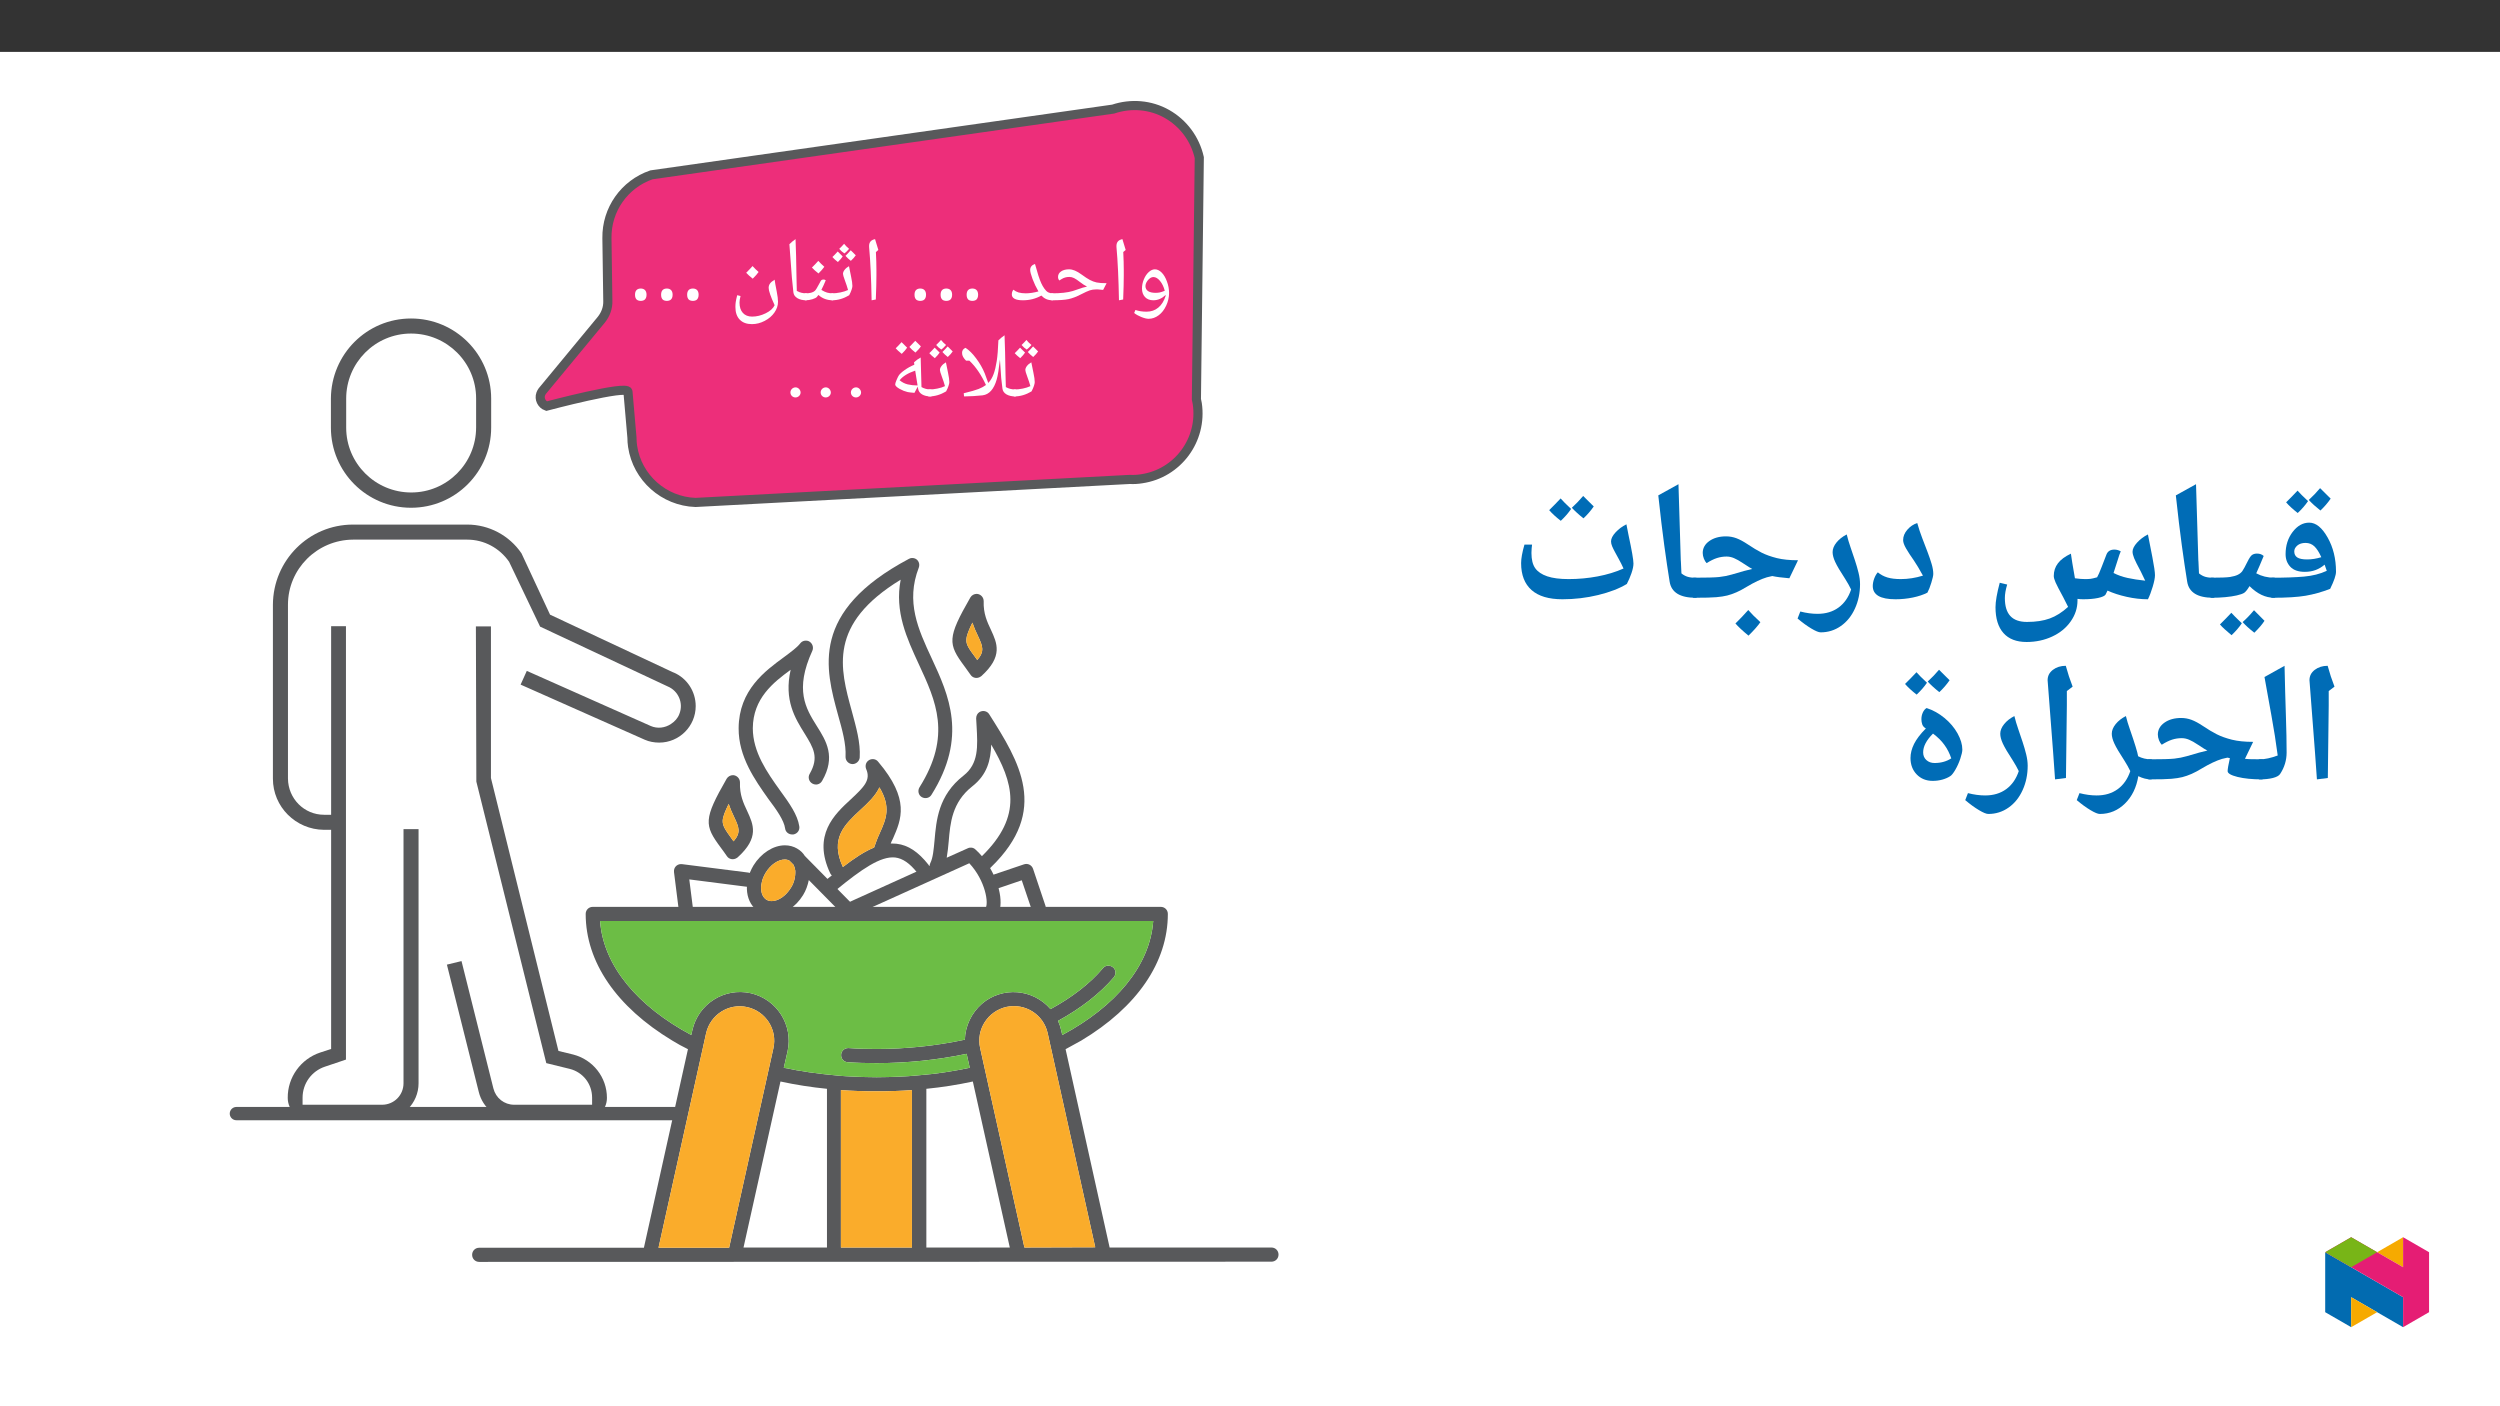 ﻿<?xml version="1.0" encoding="utf-8"?>
<svg xmlns="http://www.w3.org/2000/svg" xmlns:xlink="http://www.w3.org/1999/xlink" viewBox="0 0 960 540" version="1.1">
  <rect x="0" y="0" width="960" height="540" fill="#333333" stroke="none"/>
  <defs>
    <g>
      <symbol overflow="visible" id="glyph0-0">
        <path style="stroke:none;" d="M 1.75 0 L 1.75 -24.984 L 15.75 -24.984 L 15.75 0 Z M 3.438 -1.672 L 14.062 -1.672 L 14.062 -23.312 L 3.438 -23.312 Z M 3.438 -1.672 " />
      </symbol>
      <symbol overflow="visible" id="glyph0-1">
        <path style="stroke:none;" d="M 6.75 7.109 C 6 7.109 5.039 6.867 3.875 6.391 C 2.719 5.922 1.828 5.414 1.203 4.875 L 1.688 3.719 C 2.945 4.156 4.367 4.375 5.953 4.375 C 7.703 4.375 9.203 3.859 10.453 2.828 C 11.711 1.797 12.66 0.285 13.297 -1.703 L 13.266 -2 L 13.188 -1.953 C 12.562 -1.348 11.848 -0.867 11.047 -0.516 C 10.242 -0.172 9.414 0 8.562 0 C 7.219 0 6.156 -0.41 5.375 -1.234 C 4.594 -2.066 4.203 -3.16 4.203 -4.516 C 4.203 -5.703 4.441 -6.875 4.922 -8.031 C 5.398 -9.195 6.023 -10.129 6.797 -10.828 C 7.578 -11.535 8.359 -11.891 9.141 -11.891 C 10.047 -11.891 10.91 -11.484 11.734 -10.672 C 12.555 -9.867 13.238 -8.723 13.781 -7.234 C 14.332 -5.742 14.609 -4.27 14.609 -2.812 C 14.609 -1.164 14.238 0.453 13.5 2.047 C 12.758 3.641 11.789 4.879 10.594 5.766 C 9.395 6.66 8.113 7.109 6.75 7.109 Z M 8.594 -8.922 C 8.113 -8.922 7.633 -8.738 7.156 -8.375 C 6.688 -8.02 6.297 -7.566 5.984 -7.016 C 5.68 -6.461 5.531 -5.953 5.531 -5.484 C 5.531 -4.641 5.863 -3.988 6.531 -3.531 C 7.207 -3.082 8.164 -2.859 9.406 -2.859 C 9.977 -2.859 10.504 -2.906 10.984 -3 C 11.473 -3.094 12.129 -3.312 12.953 -3.656 C 12.555 -5.188 11.945 -6.445 11.125 -7.438 C 10.301 -8.426 9.457 -8.922 8.594 -8.922 Z M 8.969 -13.609 Z M 6.766 8.812 Z M 8.781 -20.062 Z M 8.781 -20.062 " />
      </symbol>
      <symbol overflow="visible" id="glyph0-2">
        <path style="stroke:none;" d="M 5.5 -11.656 L 5.5 -9.469 C 5.5 -7.207 5.422 -4.148 5.266 -0.297 L 3.656 0 C 3.508 -8.176 3.191 -14.969 2.703 -20.375 L 2.688 -20.812 C 2.688 -21.551 2.867 -22.141 3.234 -22.578 C 3.609 -23.023 4.191 -23.328 4.984 -23.484 C 5.023 -23.336 5.062 -23.203 5.094 -23.078 C 5.125 -22.953 5.504 -21.703 6.234 -19.328 L 5.297 -18.531 L 5.312 -18.359 C 5.438 -15.848 5.5 -13.613 5.5 -11.656 Z M 4.266 -25.188 Z M 4.594 1.812 Z M 4.594 1.812 " />
      </symbol>
      <symbol overflow="visible" id="glyph0-3">
        <path style="stroke:none;" d="M 0 0 C -0.195 0 -0.297 -0.098 -0.297 -0.297 L -0.297 -2.375 C -0.297 -2.57 -0.195 -2.672 0 -2.672 C 3.426 -2.672 6.117 -2.969 8.078 -3.562 L 10.031 -4.219 C 11.352 -4.719 12.523 -5.062 13.547 -5.25 C 12.641 -5.707 11.742 -6.285 10.859 -6.984 C 9.91 -7.723 9.141 -8.238 8.547 -8.531 C 7.961 -8.82 7.363 -8.969 6.75 -8.969 C 5.633 -8.969 4.633 -8.688 3.75 -8.125 L 2.922 -7.609 C 2.578 -7.953 2.406 -8.406 2.406 -8.969 C 2.406 -9.844 2.789 -10.547 3.562 -11.078 C 4.344 -11.617 5.363 -11.891 6.625 -11.891 C 7.363 -11.891 8.113 -11.727 8.875 -11.406 C 9.633 -11.094 10.516 -10.57 11.516 -9.844 C 12.734 -8.945 13.77 -8.27 14.625 -7.812 C 15.477 -7.363 16.344 -7.039 17.219 -6.844 C 18.102 -6.656 19.383 -6.562 21.062 -6.562 L 19.719 -3.984 C 18.988 -4.078 18.332 -4.141 17.75 -4.172 L 17.641 -4.188 L 16.922 -4.172 C 16.109 -4.172 15.332 -4.051 14.594 -3.812 C 13.863 -3.57 12.723 -3.051 11.172 -2.25 C 9.43 -1.352 7.859 -0.754 6.453 -0.453 C 5.047 -0.148 2.895 0 0 0 Z M 11.281 -13.609 Z M 11.172 1.031 Z M 11.172 1.812 Z M 11.172 1.812 " />
      </symbol>
      <symbol overflow="visible" id="glyph0-4">
        <path style="stroke:none;" d="M 16.875 0 C 15.926 0 15.098 -0.156 14.391 -0.469 C 13.691 -0.789 13.078 -1.238 12.547 -1.812 C 10.391 -0.602 8.031 0 5.469 0 C 4.039 0 2.973 -0.191 2.266 -0.578 C 1.555 -0.961 1.203 -1.508 1.203 -2.219 C 1.203 -2.969 1.406 -3.582 1.812 -4.062 C 2.395 -3.582 3.055 -3.227 3.797 -3 C 4.547 -2.781 5.473 -2.672 6.578 -2.672 C 8.035 -2.672 9.648 -2.914 11.422 -3.406 C 10.523 -4.945 9.77 -6.535 9.156 -8.172 C 8.551 -9.816 8.25 -10.969 8.25 -11.625 C 8.25 -12.758 8.863 -13.535 10.094 -13.953 C 10.57 -12.191 11.004 -10.711 11.391 -9.516 C 11.785 -8.316 12.148 -7.344 12.484 -6.594 C 12.816 -5.852 13.223 -5.145 13.703 -4.469 C 14.18 -3.789 14.664 -3.32 15.156 -3.062 C 15.645 -2.801 16.219 -2.672 16.875 -2.672 C 17.07 -2.672 17.172 -2.57 17.172 -2.375 L 17.172 -0.297 C 17.172 -0.098 17.07 0 16.875 0 Z M 7.891 -15.656 Z M 8.359 1.031 Z M 8.359 1.812 Z M 8.359 1.812 " />
      </symbol>
      <symbol overflow="visible" id="glyph0-5">
        <path style="stroke:none;" d="M 2.797 -2.141 C 2.797 -2.586 2.852 -2.961 2.969 -3.266 C 3.082 -3.566 3.238 -3.805 3.438 -3.984 C 3.645 -4.172 3.879 -4.305 4.141 -4.391 C 4.41 -4.473 4.695 -4.516 5 -4.516 C 5.301 -4.516 5.582 -4.473 5.844 -4.391 C 6.113 -4.305 6.348 -4.172 6.547 -3.984 C 6.754 -3.805 6.914 -3.566 7.031 -3.266 C 7.156 -2.961 7.219 -2.586 7.219 -2.141 C 7.219 -1.691 7.156 -1.312 7.031 -1 C 6.914 -0.695 6.754 -0.453 6.547 -0.266 C 6.348 -0.086 6.113 0.035 5.844 0.109 C 5.582 0.191 5.301 0.234 5 0.234 C 4.695 0.234 4.41 0.191 4.141 0.109 C 3.879 0.035 3.645 -0.086 3.438 -0.266 C 3.238 -0.453 3.082 -0.695 2.969 -1 C 2.852 -1.312 2.797 -1.691 2.797 -2.141 Z M 12.812 -2.141 C 12.812 -2.586 12.867 -2.961 12.984 -3.266 C 13.098 -3.566 13.254 -3.805 13.453 -3.984 C 13.648 -4.172 13.883 -4.305 14.156 -4.391 C 14.426 -4.473 14.711 -4.516 15.016 -4.516 C 15.316 -4.516 15.598 -4.473 15.859 -4.391 C 16.129 -4.305 16.363 -4.172 16.562 -3.984 C 16.77 -3.805 16.93 -3.566 17.047 -3.266 C 17.172 -2.961 17.234 -2.586 17.234 -2.141 C 17.234 -1.691 17.172 -1.312 17.047 -1 C 16.93 -0.695 16.77 -0.453 16.562 -0.266 C 16.363 -0.086 16.129 0.035 15.859 0.109 C 15.598 0.191 15.316 0.234 15.016 0.234 C 14.711 0.234 14.426 0.191 14.156 0.109 C 13.883 0.035 13.648 -0.086 13.453 -0.266 C 13.254 -0.453 13.098 -0.695 12.984 -1 C 12.867 -1.312 12.812 -1.691 12.812 -2.141 Z M 22.812 -2.141 C 22.812 -2.586 22.867 -2.961 22.984 -3.266 C 23.098 -3.566 23.254 -3.805 23.453 -3.984 C 23.648 -4.172 23.883 -4.305 24.156 -4.391 C 24.426 -4.473 24.711 -4.516 25.016 -4.516 C 25.316 -4.516 25.598 -4.473 25.859 -4.391 C 26.129 -4.305 26.363 -4.172 26.562 -3.984 C 26.758 -3.805 26.914 -3.566 27.031 -3.266 C 27.156 -2.961 27.219 -2.586 27.219 -2.141 C 27.219 -1.691 27.156 -1.312 27.031 -1 C 26.914 -0.695 26.758 -0.453 26.562 -0.266 C 26.363 -0.086 26.129 0.035 25.859 0.109 C 25.598 0.191 25.316 0.234 25.016 0.234 C 24.711 0.234 24.426 0.191 24.156 0.109 C 23.883 0.035 23.648 -0.086 23.453 -0.266 C 23.254 -0.453 23.098 -0.695 22.984 -1 C 22.867 -1.312 22.812 -1.691 22.812 -2.141 Z M 22.812 -2.141 " />
      </symbol>
      <symbol overflow="visible" id="glyph0-6">
        <path style="stroke:none;" d="M 0 0 C -0.195 0 -0.297 -0.098 -0.297 -0.297 L -0.297 -2.375 C -0.297 -2.57 -0.195 -2.672 0 -2.672 C 1.062 -2.672 2.148 -2.785 3.266 -3.016 C 4.379 -3.242 5.352 -3.555 6.188 -3.953 C 5.895 -5.035 5.473 -6.316 4.922 -7.797 C 4.473 -9.004 4.25 -9.785 4.25 -10.141 C 4.25 -10.648 4.457 -11.172 4.875 -11.703 C 5.289 -12.242 5.848 -12.707 6.547 -13.094 C 6.648 -12.426 6.922 -11.086 7.359 -9.078 C 7.691 -7.535 7.859 -6.336 7.859 -5.484 C 7.859 -5.141 7.75 -4.645 7.531 -4 C 7.32 -3.363 7.02 -2.676 6.625 -1.938 C 4.477 -0.645 2.27 0 0 0 Z M 4.859 -14.797 Z M 4.438 1.031 Z M 4.438 1.812 Z M 6.594 -19.75 C 5.914 -18.957 5.312 -18.375 4.781 -18 C 4.125 -18.406 3.461 -18.988 2.797 -19.75 C 3.504 -20.414 4.129 -21.062 4.672 -21.688 C 5.109 -21.102 5.75 -20.457 6.594 -19.75 Z M 4.141 -16.844 C 3.734 -16.207 3.113 -15.488 2.281 -14.688 C 1.363 -15.406 0.66 -16.047 0.172 -16.609 C 0.734 -17.129 1.414 -17.836 2.219 -18.734 C 2.469 -18.473 3.109 -17.844 4.141 -16.844 Z M 9.156 -17.281 C 8.707 -16.602 8.078 -15.891 7.266 -15.141 C 6.461 -15.773 5.773 -16.414 5.203 -17.062 C 5.617 -17.445 6.289 -18.16 7.219 -19.203 Z M 4.688 -15.141 Z M 4.672 -22.531 Z M 4.672 -22.531 " />
      </symbol>
      <symbol overflow="visible" id="glyph0-7">
        <path style="stroke:none;" d="M 0 0 C -0.195 0 -0.297 -0.098 -0.297 -0.297 L -0.297 -2.375 C -0.297 -2.57 -0.195 -2.672 0 -2.672 C 0.852 -2.672 1.586 -2.75 2.203 -2.906 C 2.816 -3.07 3.297 -3.312 3.641 -3.625 C 3.984 -3.945 4.531 -4.828 5.281 -6.266 L 5.891 -7.406 C 6.098 -7.781 6.457 -7.969 6.969 -7.969 C 7.289 -7.969 7.578 -7.875 7.828 -7.688 C 7.328 -6.457 6.766 -5.223 6.141 -3.984 C 6.941 -3.492 7.672 -3.148 8.328 -2.953 C 8.984 -2.766 9.719 -2.672 10.531 -2.672 C 10.719 -2.672 10.812 -2.57 10.812 -2.375 L 10.812 -0.297 C 10.812 -0.098 10.719 0 10.531 0 C 8.363 0 6.52 -0.68 5 -2.047 L 4.422 -1.281 C 4.18 -0.988 3.625 -0.703 2.75 -0.422 C 1.875 -0.141 0.957 0 0 0 Z M 5.172 -9.672 Z M 5.938 1.031 Z M 5.938 1.812 Z M 7.281 -12.859 C 6.727 -12.078 5.977 -11.223 5.031 -10.297 C 3.988 -11.117 3.148 -11.875 2.516 -12.562 C 3.711 -13.758 4.523 -14.617 4.953 -15.141 C 5.691 -14.328 6.469 -13.566 7.281 -12.859 Z M 5.031 -9.953 Z M 4.953 -15.984 Z M 4.953 -15.984 " />
      </symbol>
      <symbol overflow="visible" id="glyph0-8">
        <path style="stroke:none;" d="M 9.453 -2.375 L 9.453 -0.297 C 9.453 -0.098 9.352 0 9.156 0 C 7.781 0 6.641 -0.27 5.734 -0.812 C 4.828 -1.352 4.316 -2.098 4.203 -3.047 C 3.828 -6.023 3.43 -10.633 3.016 -16.875 L 2.672 -21.531 C 3.316 -22.195 4.102 -22.848 5.031 -23.484 C 5.188 -19.93 5.312 -14.898 5.406 -8.391 L 5.516 -3.578 C 6.609 -2.973 7.82 -2.672 9.156 -2.672 C 9.352 -2.672 9.453 -2.57 9.453 -2.375 Z M 3.969 -25.188 Z M 6.062 1.812 Z M 6.062 1.812 " />
      </symbol>
      <symbol overflow="visible" id="glyph0-9">
        <path style="stroke:none;" d="M 8.719 9.156 C 6.719 9.156 5.16 8.582 4.047 7.438 C 2.93 6.289 2.375 4.672 2.375 2.578 C 2.375 1.91 2.414 1.273 2.5 0.672 C 2.582 0.078 2.77 -0.797 3.062 -1.953 L 4.344 -1.641 C 4.082 -0.617 3.953 0.211 3.953 0.859 C 3.953 2.566 4.379 3.895 5.234 4.844 C 6.086 5.789 7.273 6.266 8.797 6.266 C 10.535 6.266 12.266 5.844 13.984 5 C 15.703 4.164 16.852 3.129 17.438 1.891 C 15.906 -1.441 15.141 -3.664 15.141 -4.781 C 15.141 -5.383 15.312 -5.93 15.656 -6.422 C 16 -6.91 16.594 -7.406 17.438 -7.906 C 17.531 -7.094 17.797 -5.586 18.234 -3.391 C 18.566 -1.711 18.734 -0.391 18.734 0.578 C 18.734 2.016 18.273 3.391 17.359 4.703 C 16.453 6.016 15.207 7.082 13.625 7.906 C 12.039 8.738 10.406 9.156 8.719 9.156 Z M 9.188 -7.906 Z M 1.156 9.172 Z M 9.234 10.875 Z M 11.281 -10.859 C 10.727 -10.078 9.977 -9.223 9.031 -8.297 C 7.988 -9.117 7.148 -9.875 6.516 -10.562 C 7.711 -11.758 8.523 -12.617 8.953 -13.141 C 9.691 -12.328 10.469 -11.566 11.281 -10.859 Z M 9.031 -7.953 Z M 8.953 -13.984 Z M 8.953 -13.984 " />
      </symbol>
      <symbol overflow="visible" id="glyph0-10">
        <path style="stroke:none;" d="M 1.969 0 L 1.844 -1.219 C 4.551 -1.883 6.453 -2.43 7.547 -2.859 C 8.641 -3.297 9.578 -3.801 10.359 -4.375 L 10.375 -4.391 C 8.602 -8.266 6.484 -11.379 4.016 -13.734 L 2.734 -13.734 C 2.254 -14.223 1.879 -14.703 1.609 -15.172 C 1.336 -15.641 1.203 -16.164 1.203 -16.75 C 1.203 -17.633 1.645 -18.273 2.531 -18.672 C 3.906 -17.785 5.285 -16.406 6.672 -14.531 C 8.055 -12.664 9.141 -10.766 9.922 -8.828 C 10.223 -8.086 10.672 -6.867 11.266 -5.172 C 12.141 -6.086 12.828 -7.234 13.328 -8.609 C 13.828 -9.984 14.223 -11.641 14.516 -13.578 C 14.816 -15.516 15.031 -18.164 15.156 -21.531 C 15.812 -22.195 16.598 -22.848 17.516 -23.484 C 17.672 -19.93 17.797 -14.898 17.891 -8.391 L 18.016 -3.594 C 19.078 -2.977 20.289 -2.672 21.656 -2.672 C 21.844 -2.672 21.938 -2.57 21.938 -2.375 L 21.938 -0.297 C 21.938 -0.098 21.844 0 21.656 0 C 20.27 0 19.125 -0.27 18.219 -0.812 C 17.32 -1.352 16.816 -2.098 16.703 -3.047 C 16.516 -4.398 16.359 -5.75 16.234 -7.094 C 16.117 -8.445 15.957 -10.805 15.75 -14.172 C 15.352 -10.566 14.941 -8.02 14.516 -6.531 C 13.441 -2.781 11.629 -0.742 9.078 -0.422 C 6.91 -0.18 4.539 -0.039 1.969 0 Z M 15.859 -25.188 Z M 3.266 -20.391 Z M 16.375 1.812 Z M 8.266 1.812 Z M 8.266 1.812 " />
      </symbol>
      <symbol overflow="visible" id="glyph0-11">
        <path style="stroke:none;" d="M 10.766 -1.375 C 9.484 -1.477 8.602 -1.582 8.125 -1.688 C 7.645 -1.801 7.145 -1.957 6.625 -2.156 C 6.113 -2.363 5.582 -2.617 5.031 -2.922 C 4.488 -3.234 4.078 -3.531 3.797 -3.812 C 3.516 -4.094 3.375 -4.352 3.375 -4.594 C 3.375 -4.906 3.531 -5.438 3.844 -6.188 C 4.156 -6.938 4.414 -7.488 4.625 -7.844 C 4.977 -8.488 5.75 -9.234 6.938 -10.078 C 8.125 -10.93 9.383 -11.629 10.719 -12.172 L 10.609 -13.125 C 11.41 -13.852 12.258 -14.461 13.156 -14.953 L 13.469 -3.594 C 14.531 -2.977 15.742 -2.672 17.109 -2.672 C 17.305 -2.672 17.406 -2.57 17.406 -2.375 L 17.406 -0.297 C 17.406 -0.098 17.305 0 17.109 0 C 15.703 0 14.555 -0.266 13.672 -0.797 C 12.797 -1.328 12.289 -2.078 12.156 -3.047 L 12.047 -3.781 Z M 5.078 -6.219 C 6.016 -5.426 7.051 -4.895 8.188 -4.625 C 9.332 -4.363 10.594 -4.223 11.969 -4.203 L 11.062 -9.844 L 11.047 -9.906 C 8.254 -8.957 6.266 -7.727 5.078 -6.219 Z M 9.094 -16.656 Z M 11.688 1.031 Z M 11 2.156 Z M 7.953 -18.734 C 7.535 -18.066 6.848 -17.27 5.891 -16.344 C 4.836 -17.188 4.062 -17.898 3.562 -18.484 C 4.176 -19.055 4.926 -19.844 5.812 -20.844 C 6.094 -20.562 6.805 -19.859 7.953 -18.734 Z M 13.234 -19.234 C 12.805 -18.535 12.109 -17.738 11.141 -16.844 C 10.141 -17.625 9.367 -18.344 8.828 -19 C 9.078 -19.227 9.828 -20.016 11.078 -21.359 C 11.359 -21.055 12.078 -20.348 13.234 -19.234 Z M 8.516 -16 Z M 8.344 -22.203 Z M 8.516 -16.344 Z M 8.516 -16.344 " />
      </symbol>
      <symbol overflow="visible" id="glyph1-0">
        <path style="stroke:none;" d="M 8.719 0 L 8.719 -23.859 L -0.031 -23.859 L -0.031 0 Z M 6.422 -2.344 L 2.297 -2.344 L 2.297 -21.547 L 6.375 -21.547 L 6.375 -2.344 Z M 6.422 -2.344 " />
      </symbol>
      <symbol overflow="visible" id="glyph1-1">
        <path style="stroke:none;" d="M 30.969 -1.5 C 30.969 -2.547 30.062 -3.484 29.047 -3.484 C 27.969 -3.484 27.062 -2.609 27.062 -1.531 C 27.062 -0.453 27.938 0.391 29.016 0.391 C 30.062 0.391 30.969 -0.484 30.969 -1.5 Z M 19.359 -1.5 C 19.359 -2.547 18.453 -3.484 17.438 -3.484 C 16.359 -3.484 15.453 -2.609 15.453 -1.531 C 15.453 -0.453 16.328 0.391 17.406 0.391 C 18.453 0.391 19.359 -0.484 19.359 -1.5 Z M 7.75 -1.5 C 7.75 -2.547 6.828 -3.484 5.828 -3.484 C 4.75 -3.484 3.844 -2.609 3.844 -1.531 C 3.844 -0.453 4.703 0.391 5.797 0.391 C 6.828 0.391 7.75 -0.484 7.75 -1.5 Z M 7.75 -1.5 " />
      </symbol>
      <symbol overflow="visible" id="glyph2-0">
        <path style="stroke:none;" d="M 6.125 -46.406 L 32.812 -46.406 L 32.812 0 L 6.125 0 Z M 9.422 -3.297 L 29.516 -3.297 L 29.516 -43.094 L 9.422 -43.094 Z M 9.422 -3.297 " />
      </symbol>
      <symbol overflow="visible" id="glyph2-1">
        <path style="stroke:none;" d="M 15.938 3.75 Z M 13.547 -33.234 Z M 20.922 -10.922 C 20.723 -11.492 20.445 -12.285 20.094 -13.297 C 19.051 -12.391 17.898 -11.703 16.641 -11.234 C 15.391 -10.766 14.008 -10.531 12.5 -10.531 C 10.008 -10.531 8.156 -11.176 6.938 -12.469 C 5.719 -13.758 5.109 -15.379 5.109 -17.328 C 5.109 -20.629 6.008 -23.469 7.812 -25.844 C 9.625 -28.227 11.75 -29.422 14.188 -29.422 C 16.75 -29.422 19.102 -27.52 21.25 -23.719 C 23.395 -19.926 24.469 -15.551 24.469 -10.594 C 24.469 -9.238 23.719 -7.039 22.219 -4 C 19.039 -2.77 15.906 -1.891 12.812 -1.359 C 9.727 -0.836 5.477 -0.578 0.062 -0.578 C -0.344 -0.578 -0.547 -0.773 -0.547 -1.172 L -0.547 -7.75 C -0.547 -8.102 -0.344 -8.281 0.062 -8.281 C 4.82 -8.281 8.848 -8.422 12.141 -8.703 C 15.43 -8.992 18.359 -9.734 20.922 -10.922 Z M 8.438 -18.375 C 8.438 -17.344 8.82 -16.57 9.594 -16.062 C 10.375 -15.551 11.629 -15.297 13.359 -15.297 C 15.141 -15.297 16.961 -15.582 18.828 -16.156 C 17.973 -18.062 17.082 -19.453 16.156 -20.328 C 15.227 -21.203 14.098 -21.641 12.766 -21.641 C 11.43 -21.641 10.375 -21.301 9.594 -20.625 C 8.82 -19.945 8.438 -19.195 8.438 -18.375 Z M 13.734 -37.688 C 12.648 -36.102 11.328 -34.582 9.766 -33.125 C 7.898 -34.582 6.414 -35.945 5.312 -37.219 L 7.641 -39.562 L 9.703 -41.719 C 10.504 -40.789 11.848 -39.445 13.734 -37.688 Z M 22.422 -38.641 C 21.297 -37.016 19.984 -35.492 18.484 -34.078 C 16.691 -35.492 15.203 -36.848 14.016 -38.141 C 15.598 -39.598 17.047 -41.109 18.359 -42.672 C 19.141 -41.848 20.492 -40.504 22.422 -38.641 Z M 13.922 -44.266 Z M 13.891 -33.125 Z M 13.891 -33.125 " />
      </symbol>
      <symbol overflow="visible" id="glyph2-2">
        <path style="stroke:none;" d="M 0 -0.578 C -0.363 -0.578 -0.547 -0.754 -0.547 -1.109 L -0.547 -7.75 C -0.547 -8.102 -0.363 -8.281 0 -8.281 C 3.488 -8.281 5.852 -8.375 7.094 -8.562 C 8.332 -8.758 9.332 -9.047 10.094 -9.422 C 10.852 -9.805 11.43 -10.285 11.828 -10.859 C 12.234 -11.43 12.883 -12.625 13.781 -14.438 C 14.477 -15.852 15.078 -16.723 15.578 -17.047 C 16.086 -17.379 16.703 -17.547 17.422 -17.547 C 18.484 -17.547 19.344 -17.238 20 -16.625 C 18.832 -13.789 17.879 -11.57 17.141 -9.969 C 19.211 -8.844 21.5 -8.281 24 -8.281 C 24.352 -8.281 24.531 -8.102 24.531 -7.75 L 24.531 -1.109 C 24.531 -0.754 24.352 -0.578 24 -0.578 C 20.695 -0.578 17.551 -2.066 14.562 -5.047 C 13.719 -3.648 13.016 -2.781 12.453 -2.438 C 11.891 -2.102 10.969 -1.785 9.688 -1.484 C 8.414 -1.191 6.938 -0.969 5.25 -0.812 C 3.57 -0.656 1.82 -0.578 0 -0.578 Z M 14.062 -22.344 Z M 12.281 3.75 Z M 11.609 9.219 C 10.535 10.801 9.219 12.328 7.656 13.797 C 5.551 12.055 4.066 10.68 3.203 9.672 L 5.516 7.344 L 7.578 5.188 C 8.148 5.844 9.492 7.188 11.609 9.219 Z M 20.312 8.266 C 19.445 9.617 18.145 11.145 16.406 12.844 C 14.477 11.332 12.977 9.969 11.906 8.75 C 13.281 7.562 14.738 6.047 16.281 4.203 C 16.531 4.484 17.875 5.836 20.312 8.266 Z M 11.969 4.203 Z M 11.938 14.422 Z M 11.938 9.344 Z M 11.938 9.344 " />
      </symbol>
      <symbol overflow="visible" id="glyph2-3">
        <path style="stroke:none;" d="M 19.844 -1.109 C 19.844 -0.754 19.66 -0.578 19.297 -0.578 C 13.305 -0.578 9.977 -2.633 9.312 -6.75 C 8.645 -10.863 7.957 -15.516 7.25 -20.703 C 6.539 -25.898 5.773 -32.297 4.953 -39.891 L 12.703 -44.188 L 13.609 -14.406 L 13.609 -15.047 L 13.844 -9.938 C 14.625 -9.301 15.445 -8.859 16.312 -8.609 C 17.176 -8.367 18.211 -8.25 19.422 -8.25 C 19.703 -8.25 19.844 -8.082 19.844 -7.75 Z M 8.312 -47.359 Z M 11.266 3.75 Z M 11.266 3.75 " />
      </symbol>
      <symbol overflow="visible" id="glyph2-4">
        <path style="stroke:none;" d="M 65.641 -9.234 C 65.641 -8.223 65.348 -6.742 64.766 -4.797 C 64.18 -2.848 63.57 -1.25 62.938 0 C 60.27 0 57.547 -0.312 54.766 -0.938 C 51.984 -1.562 49.535 -2.359 47.422 -3.328 L 46.656 -1.781 C 46.312 -1.27 45.352 -0.844 43.781 -0.5 C 42.207 -0.164 40.297 0 38.047 0 C 37.328 0 36.609 -0.051 35.891 -0.156 L 35.891 0.469 C 35.891 3.352 35.02 6.031 33.281 8.5 C 31.551 10.977 29.18 12.914 26.172 14.312 C 23.172 15.707 19.895 16.406 16.344 16.406 C 12.445 16.406 9.484 15.258 7.453 12.969 C 5.422 10.688 4.406 7.379 4.406 3.047 C 4.406 0.867 4.945 -2.258 6.031 -6.344 L 8.891 -5.656 C 8.297 -3.688 8 -1.957 8 -0.469 C 8 2.613 8.695 4.91 10.094 6.422 C 11.488 7.941 13.625 8.703 16.5 8.703 C 19.926 8.703 22.836 8.258 25.234 7.375 C 27.641 6.5 29.988 5.016 32.281 2.922 L 30.438 -0.734 C 28.938 -3.484 27.953 -5.383 27.484 -6.438 C 27.016 -7.5 26.781 -8.336 26.781 -8.953 C 26.781 -10.797 27.312 -12.414 28.375 -13.812 C 29.438 -15.207 31.098 -16.441 33.359 -17.516 C 33.566 -15.891 34.082 -12.738 34.906 -8.062 C 36.395 -7.852 37.688 -7.75 38.781 -7.75 C 39.645 -7.75 40.336 -7.781 40.859 -7.844 C 41.379 -7.906 42.234 -8.102 43.422 -8.438 C 43.816 -9.094 44.41 -10.445 45.203 -12.5 L 47.031 -17.234 C 47.539 -18.461 48.547 -19.078 50.047 -19.078 C 50.898 -19.078 51.719 -18.852 52.5 -18.406 C 52.32 -18.008 52.145 -17.562 51.969 -17.062 C 51.789 -16.562 51.047 -14.238 49.734 -10.094 C 51.379 -9.25 53.176 -8.613 55.125 -8.188 C 57.07 -7.758 59.328 -7.41 61.891 -7.141 L 60.172 -10.703 C 58.898 -13.066 58.055 -14.754 57.641 -15.766 C 57.234 -16.785 57.031 -17.625 57.031 -18.281 C 57.031 -19.32 57.609 -20.477 58.766 -21.75 C 59.922 -23.031 61.312 -24.078 62.938 -24.891 L 64.656 -16.094 C 65.312 -12.707 65.641 -10.422 65.641 -9.234 Z M 44.844 -25.734 Z M 48.594 4.953 Z M 48.594 4.953 " />
      </symbol>
      <symbol overflow="visible" id="glyph2-5">
        <path style="stroke:none;" d="M 10.953 0 C 5.129 0 2.219 -1.691 2.219 -5.078 C 2.219 -5.984 2.398 -6.938 2.766 -7.938 C 3.141 -8.945 3.602 -9.75 4.156 -10.344 C 5.219 -9.457 6.441 -8.801 7.828 -8.375 C 9.211 -7.957 10.93 -7.75 12.984 -7.75 C 15.797 -7.75 18.629 -8.191 21.484 -9.078 C 20.109 -11.578 18.957 -13.504 18.031 -14.859 C 16.781 -16.629 15.773 -18.172 15.016 -19.484 C 14.254 -20.797 13.875 -21.875 13.875 -22.719 C 13.875 -24.133 14.414 -25.469 15.5 -26.719 C 16.594 -27.969 17.859 -28.816 19.297 -29.266 C 19.867 -27.234 20.516 -25.285 21.234 -23.422 C 21.953 -21.555 22.625 -19.801 23.25 -18.156 C 23.875 -16.52 24.395 -14.992 24.812 -13.578 C 25.238 -12.16 25.453 -10.875 25.453 -9.719 C 25.453 -9.102 25.207 -8 24.719 -6.406 C 24.238 -4.82 23.734 -3.535 23.203 -2.547 C 21.66 -1.754 19.797 -1.129 17.609 -0.672 C 15.43 -0.223 13.211 0 10.953 0 Z M 14.859 -34.031 Z M 13.938 3.75 Z M 13.938 3.75 " />
      </symbol>
      <symbol overflow="visible" id="glyph2-6">
        <path style="stroke:none;" d="M 6.641 12.703 C 5.891 12.703 4.695 12.211 3.062 11.234 C 1.426 10.266 -0.332 8.984 -2.219 7.391 L -1.172 4.703 C 1.148 5.297 3.348 5.594 5.422 5.594 C 8.617 5.594 11.316 4.785 13.516 3.172 C 15.723 1.566 17.332 -0.738 18.344 -3.75 C 17.688 -5.102 16.945 -6.426 16.125 -7.719 C 14.176 -10.695 12.875 -12.906 12.219 -14.344 C 11.562 -15.781 11.234 -17.031 11.234 -18.094 C 11.234 -19.344 11.734 -20.582 12.734 -21.812 C 13.742 -23.051 15.051 -24.078 16.656 -24.891 C 17.062 -23.234 17.555 -21.566 18.141 -19.891 C 18.723 -18.223 19.281 -16.57 19.812 -14.938 C 20.352 -13.312 20.812 -11.727 21.188 -10.188 C 21.57 -8.645 21.766 -7.188 21.766 -5.812 C 21.766 -2.406 21.113 0.719 19.812 3.562 C 18.52 6.414 16.719 8.648 14.406 10.266 C 12.102 11.891 9.516 12.703 6.641 12.703 Z M 12.766 -29.641 Z M 6.797 15.875 Z M 6.797 15.875 " />
      </symbol>
      <symbol overflow="visible" id="glyph2-7">
        <path style="stroke:none;" d="M 0 -0.578 C -0.363 -0.578 -0.547 -0.754 -0.547 -1.109 L -0.547 -7.75 C -0.547 -8.102 -0.363 -8.281 0 -8.281 C 4.781 -8.281 8.008 -8.367 9.688 -8.547 C 11.375 -8.734 12.969 -9.047 14.469 -9.484 C 18.219 -10.609 20.852 -11.328 22.375 -11.641 L 21.141 -12.344 L 18.828 -13.844 C 17.453 -14.77 16.289 -15.426 15.344 -15.812 C 14.406 -16.207 13.469 -16.406 12.531 -16.406 C 11.238 -16.406 10 -16.211 8.812 -15.828 C 7.633 -15.453 6.316 -14.801 4.859 -13.875 C 4.473 -14.25 4.125 -14.816 3.812 -15.578 C 3.508 -16.336 3.359 -17.07 3.359 -17.781 C 3.359 -19.633 4.203 -21.16 5.891 -22.359 C 7.586 -23.555 9.727 -24.156 12.312 -24.156 C 13.688 -24.156 15.016 -23.914 16.297 -23.438 C 17.578 -22.957 19.02 -22.18 20.625 -21.109 C 22.57 -19.797 24.363 -18.723 26 -17.891 C 27.645 -17.066 29.582 -16.375 31.812 -15.812 C 34.051 -15.258 36.766 -14.984 39.953 -14.984 L 36.625 -8.062 C 33.707 -8.312 31.52 -8.598 30.062 -8.922 L 28 -8.438 C 25.812 -7.781 23.219 -6.555 20.219 -4.766 C 18.863 -3.93 17.566 -3.238 16.328 -2.688 C 15.086 -2.145 13.895 -1.727 12.75 -1.438 C 11.613 -1.156 10.223 -0.941 8.578 -0.797 C 6.941 -0.648 4.082 -0.578 0 -0.578 Z M 18.719 -28.906 Z M 20.75 3.75 Z M 25.5 8.797 C 24.508 10.234 22.988 11.957 20.938 13.969 C 18.645 12.082 16.973 10.523 15.922 9.297 C 17.629 7.629 19.27 5.906 20.844 4.125 C 21.914 5.375 23.469 6.93 25.5 8.797 Z M 20.844 2.547 Z M 20.938 14.594 Z M 20.844 3.484 Z M 20.938 9.047 Z M 20.938 9.047 " />
      </symbol>
      <symbol overflow="visible" id="glyph2-8">
        <path style="stroke:none;" d="M 20.406 0 C 15.156 0 11.195 -1.18 8.531 -3.547 C 5.863 -5.922 4.531 -9.363 4.531 -13.875 C 4.531 -15.645 4.957 -18.016 5.812 -20.984 L 8.734 -20.984 C 8.691 -20.785 8.641 -20.305 8.578 -19.547 C 8.523 -18.785 8.5 -18.195 8.5 -17.781 C 8.5 -15.238 8.984 -13.285 9.953 -11.922 C 10.93 -10.555 12.469 -9.52 14.562 -8.812 C 16.656 -8.102 19.395 -7.75 22.781 -7.75 C 26.57 -7.75 30.285 -8.094 33.922 -8.781 C 37.566 -9.469 40.879 -10.477 43.859 -11.812 C 43.285 -13.082 42.711 -14.227 42.141 -15.25 C 41.578 -16.281 41.066 -17.219 40.609 -18.062 C 40.148 -18.906 39.773 -19.664 39.484 -20.344 C 39.203 -21.02 39.062 -21.645 39.062 -22.219 C 39.062 -23.27 39.641 -24.426 40.797 -25.688 C 41.953 -26.945 43.344 -27.977 44.969 -28.781 L 45.797 -24.562 C 47.047 -18.75 47.672 -15.133 47.672 -13.719 C 47.672 -12.719 47.41 -11.469 46.891 -9.969 C 46.367 -8.469 45.781 -7.102 45.125 -5.875 C 42.25 -4.133 38.578 -2.719 34.109 -1.625 C 29.648 -0.539 25.082 0 20.406 0 Z M 23.734 -29.734 Z M 24.562 3.75 Z M 23.734 -34.688 C 22.648 -33.102 21.328 -31.582 19.766 -30.125 C 17.898 -31.582 16.414 -32.945 15.312 -34.219 L 17.641 -36.562 L 19.703 -38.719 C 20.504 -37.789 21.848 -36.445 23.734 -34.688 Z M 32.422 -35.641 C 31.297 -34.016 29.984 -32.492 28.484 -31.078 C 26.691 -32.492 25.203 -33.848 24.016 -35.141 C 25.598 -36.598 27.047 -38.109 28.359 -39.672 C 29.141 -38.848 30.492 -37.504 32.422 -35.641 Z M 23.922 -41.266 Z M 23.891 -30.125 Z M 23.891 -30.125 " />
      </symbol>
      <symbol overflow="visible" id="glyph2-9">
        <path style="stroke:none;" d="M 12.375 -29.047 L 12.031 -1.109 L 7.844 -0.578 L 7.109 -10.891 L 4.984 -38.656 C 4.984 -40.281 5.66 -41.609 7.016 -42.641 C 8.367 -43.672 10.02 -44.188 11.969 -44.188 C 12.707 -41.445 13.582 -38.781 14.594 -36.188 L 12.375 -34.5 Z M 9.203 -47.359 Z M 9.812 3.75 Z M 9.812 3.75 " />
      </symbol>
      <symbol overflow="visible" id="glyph2-10">
        <path style="stroke:none;" d="M 1.781 -39.891 L 9.484 -44.188 C 9.641 -37.031 9.812 -30.688 10 -25.156 C 10.188 -19.625 10.281 -14.867 10.281 -10.891 C 10.281 -7.898 9.438 -5.141 7.75 -2.609 C 7.32 -1.973 6.398 -1.473 4.984 -1.109 C 3.566 -0.754 1.906 -0.578 0 -0.578 C -0.363 -0.578 -0.547 -0.754 -0.547 -1.109 L -0.547 -7.75 C -0.547 -8.102 -0.363 -8.281 0 -8.281 C 1.945 -8.281 4.234 -8.77 6.859 -9.75 C 6.516 -12.301 6.148 -14.828 5.766 -17.328 C 5.391 -19.828 4.062 -27.348 1.781 -39.891 Z M 5.141 -47.359 Z M 7.484 3.75 Z M 7.484 3.75 " />
      </symbol>
      <symbol overflow="visible" id="glyph2-11">
        <path style="stroke:none;" d="M 0 -0.578 C -0.363 -0.578 -0.547 -0.754 -0.547 -1.109 L -0.547 -7.75 C -0.547 -8.102 -0.363 -8.281 0 -8.281 C 4.781 -8.281 8.008 -8.367 9.688 -8.547 C 11.375 -8.734 12.969 -9.047 14.469 -9.484 C 18.219 -10.609 20.852 -11.328 22.375 -11.641 L 21.141 -12.344 L 18.828 -13.844 C 17.453 -14.77 16.289 -15.426 15.344 -15.812 C 14.406 -16.207 13.469 -16.406 12.531 -16.406 C 11.238 -16.406 10 -16.211 8.812 -15.828 C 7.633 -15.453 6.316 -14.801 4.859 -13.875 C 4.473 -14.25 4.125 -14.816 3.812 -15.578 C 3.508 -16.336 3.359 -17.07 3.359 -17.781 C 3.359 -19.633 4.203 -21.16 5.891 -22.359 C 7.586 -23.555 9.727 -24.156 12.312 -24.156 C 13.688 -24.156 15.016 -23.914 16.297 -23.438 C 17.578 -22.957 19.02 -22.18 20.625 -21.109 C 22.57 -19.797 24.363 -18.723 26 -17.891 C 27.645 -17.066 29.582 -16.375 31.812 -15.812 C 34.051 -15.258 36.766 -14.984 39.953 -14.984 L 36.812 -8.469 L 38.438 -8.344 L 43.266 -8.281 C 43.617 -8.281 43.797 -8.102 43.797 -7.75 L 43.797 -1.109 C 43.797 -0.754 43.617 -0.578 43.266 -0.578 C 39.598 -0.578 36.492 -0.891 33.953 -1.516 C 31.422 -2.148 30.156 -2.895 30.156 -3.75 C 30.156 -4.508 30.441 -6.172 31.016 -8.734 L 30.062 -8.922 L 28 -8.438 C 25.812 -7.781 23.219 -6.555 20.219 -4.766 C 18.863 -3.93 17.566 -3.238 16.328 -2.688 C 15.086 -2.145 13.895 -1.727 12.75 -1.438 C 11.613 -1.156 10.223 -0.941 8.578 -0.797 C 6.941 -0.648 4.082 -0.578 0 -0.578 Z M 18.797 -28.906 Z M 20.688 3.75 Z M 20.688 3.75 " />
      </symbol>
      <symbol overflow="visible" id="glyph2-12">
        <path style="stroke:none;" d="M 26.781 -1.109 C 26.781 -0.754 26.602 -0.578 26.25 -0.578 C 24.688 -0.578 23.078 -0.988 21.422 -1.812 C 20.723 2.508 19.02 6.008 16.312 8.688 C 13.602 11.363 10.379 12.703 6.641 12.703 C 5.891 12.703 4.695 12.211 3.062 11.234 C 1.426 10.266 -0.332 8.984 -2.219 7.391 L -1.172 4.703 C 1.148 5.297 3.348 5.594 5.422 5.594 C 8.617 5.594 11.316 4.785 13.516 3.172 C 15.723 1.566 17.332 -0.738 18.344 -3.75 C 17.688 -5.102 16.945 -6.426 16.125 -7.719 C 14.176 -10.695 12.875 -12.906 12.219 -14.344 C 11.562 -15.781 11.234 -17.031 11.234 -18.094 C 11.234 -19.344 11.734 -20.582 12.734 -21.812 C 13.742 -23.051 15.051 -24.078 16.656 -24.891 C 17.062 -23.234 17.562 -21.57 18.156 -19.906 C 20.039 -14.469 21.109 -10.984 21.359 -9.453 C 22.879 -8.672 24.508 -8.281 26.25 -8.281 C 26.602 -8.281 26.781 -8.102 26.781 -7.75 Z M 12.766 -29.641 Z M 6.562 15.875 Z M 6.562 15.875 " />
      </symbol>
      <symbol overflow="visible" id="glyph2-13">
        <path style="stroke:none;" d="M 12.594 -23.672 C 12.594 -24.586 12.773 -25.445 13.141 -26.25 C 13.504 -27.051 13.988 -27.625 14.594 -27.969 C 17.051 -27.176 19.336 -25.906 21.453 -24.156 C 23.566 -22.414 25.238 -20.441 26.469 -18.234 C 27.695 -16.023 28.312 -13.945 28.312 -12 C 28.312 -11.238 28.051 -10.078 27.531 -8.516 C 27.008 -6.961 26.367 -5.539 25.609 -4.25 C 24.848 -2.957 24.211 -2.156 23.703 -1.844 C 22.879 -1.289 21.867 -0.844 20.672 -0.5 C 19.484 -0.164 18.234 0 16.922 0 C 14.441 0 12.398 -0.82 10.797 -2.469 C 9.203 -4.125 8.406 -6.223 8.406 -8.766 C 8.406 -10.555 8.867 -12.379 9.797 -14.234 C 10.734 -16.086 12.238 -18.051 14.312 -20.125 C 13.594 -20.539 13.125 -21.07 12.906 -21.719 C 12.695 -22.363 12.594 -23.016 12.594 -23.672 Z M 13.266 -10.953 C 13.266 -9.723 13.68 -8.734 14.516 -7.984 C 15.359 -7.234 16.398 -6.859 17.641 -6.859 C 20.078 -6.859 22.219 -7.453 24.062 -8.641 C 23.426 -10.555 22.547 -12.285 21.422 -13.828 C 20.305 -15.379 18.848 -16.82 17.047 -18.156 C 14.523 -15.633 13.266 -13.234 13.266 -10.953 Z M 14.984 -32.719 Z M 18 3.75 Z M 14.734 -37.688 C 13.648 -36.102 12.328 -34.582 10.766 -33.125 C 8.898 -34.582 7.414 -35.945 6.312 -37.219 L 8.641 -39.562 L 10.703 -41.719 C 11.504 -40.789 12.848 -39.445 14.734 -37.688 Z M 23.422 -38.641 C 22.297 -37.016 20.984 -35.492 19.484 -34.078 C 17.691 -35.492 16.203 -36.848 15.016 -38.141 C 16.598 -39.598 18.047 -41.109 19.359 -42.672 C 20.141 -41.848 21.492 -40.504 23.422 -38.641 Z M 14.922 -44.266 Z M 14.891 -33.125 Z M 14.891 -33.125 " />
      </symbol>
    </g>
    <clipPath id="clip1">
      <path d="M 181 348 L 490.953 348 L 490.953 484.57 L 181 484.57 Z M 181 348 " />
    </clipPath>
    <clipPath id="clip2">
      <path d="M 88.223 425 L 262 425 L 262 431 L 88.223 431 Z M 88.223 425 " />
    </clipPath>
    <clipPath id="clip3">
      <path d="M 157 0 L 490.953 0 L 490.953 243 L 157 243 Z M 157 0 " />
    </clipPath>
    <clipPath id="clip4">
      <path d="M 892.875 480 L 923 480 L 923 509.637 L 892.875 509.637 Z M 892.875 480 " />
    </clipPath>
    <clipPath id="clip5">
      <path d="M 902 498 L 913 498 L 913 509.637 L 902 509.637 Z M 902 498 " />
    </clipPath>
    <clipPath id="clip6">
      <path d="M 912 475.094 L 923 475.094 L 923 487 L 912 487 Z M 912 475.094 " />
    </clipPath>
    <clipPath id="clip7">
      <path d="M 892.875 475.094 L 932.762 475.094 L 932.762 509.637 L 892.875 509.637 Z M 892.875 475.094 " />
    </clipPath>
    <clipPath id="clip8">
      <path d="M 892.875 475.094 L 913 475.094 L 913 487 L 892.875 487 Z M 892.875 475.094 " />
    </clipPath>
  </defs>
  <g id="surface1">
    <path style=" stroke:none;fill-rule:nonzero;fill:rgb(100%,100%,100%);fill-opacity:1;" d="M 0 559.926 L 960 559.926 L 960 19.926 L 0 19.926 Z M 0 559.926 " />
    <path style=" stroke:none;fill-rule:nonzero;fill:rgb(34.499%,34.9%,35.699%);fill-opacity:1;" d="M 182.828 164.121 C 182.828 177.891 171.691 189.113 157.922 189.113 C 144.152 189.113 132.934 177.977 132.934 164.207 L 132.934 153.07 C 132.934 139.301 144.066 128.082 157.84 128.082 C 171.609 128.082 182.828 139.219 182.828 152.988 Z M 157.84 122.301 C 140.84 122.301 127.152 136.07 127.066 153.07 L 127.066 164.207 C 127.066 181.207 140.84 194.977 157.84 194.977 C 174.84 194.977 188.609 181.207 188.609 164.207 L 188.609 153.07 C 188.609 136.07 174.84 122.301 157.84 122.301 " />
    <path style=" stroke:none;fill-rule:nonzero;fill:rgb(34.499%,34.9%,35.699%);fill-opacity:1;" d="M 197.449 430.004 L 224.648 430.004 C 229.324 430.004 233.062 426.176 233.062 421.586 C 233.062 413.684 227.707 406.883 220.059 404.926 L 214.449 403.566 L 188.523 298.762 L 188.523 240.539 L 182.742 240.539 L 182.914 300.121 L 209.773 408.242 L 218.781 410.453 C 223.883 411.727 227.367 416.23 227.367 421.504 L 227.367 424.223 L 197.449 424.223 C 193.625 424.223 190.395 421.672 189.457 417.934 L 177.219 369.059 L 171.609 370.418 L 183.848 419.293 C 185.379 425.582 190.988 430.004 197.449 430.004 " />
    <path style=" stroke:none;fill-rule:nonzero;fill:rgb(34.499%,34.9%,35.699%);fill-opacity:1;" d="M 253.125 285.16 C 260.859 285.16 267.148 278.871 267.148 271.137 C 267.148 265.527 263.832 260.426 258.648 258.219 L 258.562 258.219 L 211.219 236.031 L 200.254 212.488 C 195.578 205.602 187.758 201.438 179.43 201.438 L 135.566 201.438 C 118.566 201.438 104.883 215.207 104.797 232.207 L 104.797 299.016 C 104.797 309.812 113.555 318.566 124.434 318.652 L 127.152 318.652 L 127.152 402.801 L 122.988 404.16 C 115.508 406.629 110.406 413.684 110.492 421.586 C 110.492 426.262 114.316 430.004 118.906 430.004 L 146.703 430.004 C 154.438 430.004 160.727 423.711 160.727 415.977 L 160.727 318.398 L 154.949 318.398 L 154.949 415.977 C 154.949 420.566 151.293 424.223 146.703 424.223 L 116.188 424.223 L 116.188 421.504 C 116.188 416.062 119.672 411.301 124.773 409.602 L 132.848 406.883 L 132.848 240.453 L 127.152 240.453 L 127.152 312.871 L 124.434 312.871 C 116.781 312.871 110.664 306.668 110.578 299.016 L 110.578 232.207 C 110.578 218.438 121.797 207.301 135.566 207.219 L 179.43 207.219 C 185.887 207.219 191.836 210.445 195.492 215.719 L 207.395 240.621 L 256.352 263.57 C 260.52 265.273 262.559 270.031 260.859 274.195 C 260.262 275.812 259.074 277.086 257.629 278.023 C 255.332 279.551 252.441 279.891 249.895 278.785 L 202.293 257.621 L 199.914 262.891 L 247.598 284.059 C 249.297 284.82 251.254 285.16 253.125 285.16 " />
    <g clip-path="url(#clip1)" clip-rule="nonzero">
      <path style=" stroke:none;fill-rule:nonzero;fill:rgb(34.499%,34.9%,35.699%);fill-opacity:1;" d="M 230.43 353.672 L 442.844 353.672 C 441.566 371.012 428.309 386.484 407.906 397.445 L 407.484 395.578 C 407.227 394.387 406.805 393.195 406.293 392.008 C 414.965 387.246 422.273 381.637 427.715 375.262 C 428.648 374.07 428.562 372.371 427.371 371.438 C 426.184 370.504 424.484 370.586 423.547 371.777 C 418.531 377.727 411.648 382.996 403.402 387.504 C 396.688 379.684 384.871 378.746 377.055 385.461 C 373.059 388.945 370.68 393.961 370.508 399.234 C 359.371 401.613 347.984 402.801 336.594 402.801 C 333.023 402.801 329.367 402.715 325.883 402.461 C 324.352 402.379 323.078 403.484 322.992 405.012 C 322.906 406.543 324.012 407.816 325.543 407.902 C 329.199 408.156 332.938 408.242 336.594 408.242 C 348.238 408.242 359.797 407.051 371.188 404.672 L 372.379 410.027 C 365.918 411.387 359.371 412.406 352.742 412.918 C 351.383 413.004 350.109 413.172 348.746 413.258 C 346.113 413.426 343.477 413.512 340.844 413.598 L 340.59 413.598 C 337.953 413.684 335.316 413.684 332.77 413.598 L 332.512 413.598 C 329.879 413.512 327.242 413.426 324.609 413.258 C 323.246 413.172 321.973 413.086 320.613 412.918 C 313.984 412.32 307.438 411.387 300.977 410.027 L 302.422 403.738 C 304.633 393.621 298.344 383.676 288.227 381.383 C 278.113 379.172 268.168 385.461 265.871 395.578 L 265.449 397.445 C 244.965 386.484 231.703 371.012 230.43 353.672 M 393.371 479.047 L 376.371 402.461 C 374.758 395.32 379.348 388.266 386.488 386.652 C 393.629 385.121 400.684 389.543 402.297 396.684 L 420.574 478.961 Z M 355.719 418.102 C 361.754 417.508 367.703 416.57 373.566 415.297 L 387.762 479.047 L 355.719 479.047 Z M 329.621 418.953 L 329.965 418.953 C 330.984 418.953 331.918 419.035 332.938 419.035 L 340.246 419.035 C 341.27 419.035 342.203 418.953 343.223 418.953 L 343.562 418.953 C 345.773 418.867 347.984 418.781 350.191 418.613 L 350.191 479.047 L 322.906 479.047 L 322.906 418.613 C 325.203 418.781 327.414 418.867 329.621 418.953 M 299.703 415.297 C 305.566 416.57 311.602 417.508 317.555 418.102 L 317.555 479.047 L 285.508 479.047 Z M 271.145 396.766 C 272.758 389.629 279.812 385.121 286.953 386.738 C 294.094 388.352 298.598 395.406 296.984 402.547 L 279.984 479.133 L 252.867 479.133 Z M 488.234 479.047 L 426.098 479.047 L 409.184 402.887 C 411.223 401.781 413.262 400.676 415.219 399.57 C 436.637 386.738 448.453 369.484 448.453 350.953 C 448.453 349.422 447.262 348.234 445.734 348.234 L 227.621 348.234 C 226.094 348.234 224.902 349.422 224.902 350.953 C 224.902 369.398 236.719 386.652 258.137 399.57 C 260.094 400.762 262.047 401.867 264.172 402.887 L 247.258 479.133 L 184.02 479.133 C 182.488 479.133 181.297 480.32 181.297 481.852 C 181.297 483.383 182.488 484.57 184.02 484.57 L 488.234 484.488 C 489.762 484.488 490.953 483.297 490.953 481.766 C 490.953 480.238 489.762 479.047 488.234 479.047 " />
    </g>
    <path style=" stroke:none;fill-rule:nonzero;fill:rgb(34.499%,34.9%,35.699%);fill-opacity:1;" d="M 260.602 349.082 C 260.773 350.441 261.965 351.461 263.324 351.461 L 263.664 351.461 C 265.191 351.293 266.215 349.934 266.043 348.402 L 264.684 337.691 L 286.613 340.496 C 288.145 340.668 289.504 339.645 289.672 338.117 C 289.844 336.586 288.824 335.227 287.293 335.059 L 261.879 331.828 C 260.348 331.656 258.988 332.676 258.816 334.207 L 258.816 334.887 Z M 260.602 349.082 " />
    <path style=" stroke:none;fill-rule:nonzero;fill:rgb(34.499%,34.9%,35.699%);fill-opacity:1;" d="M 305.398 334.379 C 305.484 336.672 304.973 338.965 303.699 340.922 C 301.828 343.98 298.938 346.023 296.305 346.023 C 295.625 346.023 294.941 345.852 294.348 345.512 C 291.711 343.898 291.543 339.223 294.008 335.141 C 295.879 332.082 298.77 330.043 301.402 330.043 C 302 330.043 302.594 330.211 303.102 330.465 L 304.719 332.082 C 305.059 332.762 305.312 333.613 305.398 334.379 M 306.25 325.961 C 306.164 325.961 306.164 325.879 306.164 325.879 C 304.719 325.027 303.102 324.602 301.402 324.602 C 296.898 324.602 292.223 327.664 289.332 332.336 C 285.254 339.137 286.188 346.957 291.543 350.188 C 292.988 351.039 294.602 351.461 296.305 351.461 C 300.809 351.461 305.484 348.402 308.375 343.727 C 309.477 341.941 310.156 339.988 310.582 337.945 L 323.078 350.613 C 324.098 351.715 325.883 351.715 326.902 350.613 C 327.922 349.508 328.008 347.809 326.902 346.789 L 309.055 328.684 C 308.375 327.578 307.438 326.641 306.25 325.961 " />
    <path style=" stroke:none;fill-rule:nonzero;fill:rgb(34.499%,34.9%,35.699%);fill-opacity:1;" d="M 383.344 341.094 L 392.352 338.031 L 396.262 349.594 C 396.773 351.035 398.305 351.801 399.75 351.293 C 401.191 350.781 401.957 349.254 401.449 347.809 L 396.688 333.613 C 396.18 332.168 394.648 331.402 393.203 331.91 L 381.645 335.82 C 380.199 336.332 379.434 337.863 379.941 339.309 C 380.453 340.754 381.898 341.516 383.344 341.094 " />
    <path style=" stroke:none;fill-rule:nonzero;fill:rgb(34.499%,34.9%,35.699%);fill-opacity:1;" d="M 277.52 315.082 C 277.602 313.551 278.453 311.512 279.812 308.707 C 280.406 310.406 281.086 312.105 281.938 313.809 C 283.723 317.633 284.656 319.672 281.684 323.07 C 281.512 322.816 281.258 322.477 281.086 322.223 C 278.367 318.48 277.434 317.039 277.52 315.082 M 279.133 328.766 C 279.984 330.043 281.684 330.297 282.957 329.445 C 283.043 329.363 283.129 329.277 283.211 329.277 C 291.711 321.629 289.25 316.527 286.953 311.512 C 285.508 308.453 283.977 305.223 284.148 300.461 C 284.148 298.934 282.957 297.742 281.512 297.656 C 280.492 297.656 279.559 298.168 279.047 299.016 C 270.125 314.57 270.379 316.867 276.754 325.453 C 277.434 326.387 278.281 327.492 279.133 328.766 " />
    <path style=" stroke:none;fill-rule:nonzero;fill:rgb(34.499%,34.9%,35.699%);fill-opacity:1;" d="M 371.102 245.469 C 371.188 243.938 372.039 241.898 373.398 239.094 C 373.992 240.793 374.672 242.492 375.523 244.191 C 377.309 248.016 378.242 250.059 375.27 253.457 C 375.098 253.203 374.844 252.863 374.672 252.605 C 371.867 248.867 370.934 247.422 371.102 245.469 M 372.719 259.152 C 373.566 260.426 375.27 260.684 376.543 259.832 C 376.629 259.746 376.715 259.66 376.797 259.66 C 385.297 252.012 382.832 246.91 380.539 241.898 C 379.094 238.836 377.562 235.605 377.734 230.848 C 377.734 229.316 376.543 228.125 375.098 228.043 C 374.078 228.043 373.145 228.551 372.633 229.402 C 363.707 244.957 363.965 247.25 370.34 255.836 C 371.02 256.773 371.781 257.875 372.719 259.152 " />
    <path style=" stroke:none;fill-rule:nonzero;fill:rgb(34.499%,34.9%,35.699%);fill-opacity:1;" d="M 301.488 318.141 C 301.656 319.504 302.848 320.438 304.207 320.438 L 304.633 320.438 C 306.164 320.184 307.184 318.82 306.926 317.293 C 306.25 312.871 303.188 308.535 299.531 303.523 C 294.602 296.637 289.078 288.816 289.078 279.637 C 289.164 268.16 296.984 262.043 303.613 257.195 C 300.977 268.844 305.312 275.812 308.969 281.676 C 312.367 287.203 314.578 290.773 310.922 297.148 C 310.156 298.422 310.582 300.121 311.945 300.887 C 313.301 301.652 314.918 301.227 315.684 299.867 C 321.039 290.602 317.297 284.566 313.645 278.785 C 309.395 271.988 305.059 264.934 311.945 249.887 C 312.539 248.527 311.945 246.91 310.582 246.23 C 309.395 245.723 308.031 246.062 307.27 247.082 C 306.078 248.613 303.781 250.312 301.148 252.266 C 293.836 257.621 283.723 264.934 283.637 279.637 C 283.551 290.602 289.926 299.527 295.027 306.754 C 298.172 310.918 301.062 314.996 301.488 318.141 " />
    <path style=" stroke:none;fill-rule:nonzero;fill:rgb(34.499%,34.9%,35.699%);fill-opacity:1;" d="M 324.691 290.516 C 324.609 292.047 325.797 293.32 327.242 293.406 C 328.688 293.492 330.047 292.301 330.133 290.855 C 330.473 285.16 328.773 279.297 327.074 273.008 C 322.566 256.602 317.895 239.688 345.859 222.602 C 343.477 234.926 348.238 245.125 352.828 255.07 C 359.375 269.184 365.578 282.441 353.082 302.332 C 352.316 303.605 352.656 305.309 353.934 306.07 C 355.207 306.836 356.906 306.496 357.672 305.223 C 371.699 282.867 364.305 266.887 357.758 252.777 C 352.574 241.641 347.727 231.102 352.828 217.926 C 353.336 216.48 352.656 214.953 351.297 214.441 C 350.531 214.188 349.77 214.188 349.004 214.613 C 310.922 234.844 316.957 256.855 321.805 274.535 C 323.418 280.23 324.949 285.758 324.691 290.516 " />
    <path style=" stroke:none;fill-rule:nonzero;fill:rgb(34.499%,34.9%,35.699%);fill-opacity:1;" d="M 330.387 311.004 C 333.195 308.453 336.168 305.648 337.699 302.332 C 342.203 309.98 340.332 314.316 337.867 319.84 C 337.02 321.629 336.336 323.496 335.656 325.453 C 332.086 326.898 328.176 329.445 323.672 332.934 C 318.574 321.965 324.352 316.613 330.387 311.004 M 356.484 331.996 C 352.656 327.152 348.75 324.516 344.328 324.008 C 343.562 323.922 342.797 323.922 342.031 323.922 C 342.289 323.242 342.543 322.648 342.883 322.051 C 346.113 314.656 349.512 307.008 337.188 292.473 C 336.254 291.281 334.469 291.195 333.363 292.133 C 332.426 292.898 332.172 294.172 332.598 295.277 C 334.469 299.527 331.832 302.164 326.734 306.922 C 320.445 312.703 311.859 320.691 318.828 335.398 C 319 335.652 319.168 335.992 319.422 336.164 C 318.742 336.672 318.062 337.266 317.383 337.777 C 316.195 338.711 316.023 340.414 317.043 341.602 C 317.977 342.793 319.676 342.961 320.867 341.941 C 330.898 333.695 338.207 328.684 343.734 329.277 C 346.625 329.617 349.344 331.488 352.234 335.141 C 353.168 336.332 354.867 336.504 356.059 335.652 C 357.25 334.887 357.418 333.188 356.484 331.996 " />
    <path style=" stroke:none;fill-rule:nonzero;fill:rgb(34.499%,34.9%,35.699%);fill-opacity:1;" d="M 371.699 325.707 L 363.539 329.363 C 363.879 327.32 364.133 325.195 364.305 323.07 C 364.898 316.016 365.578 308.113 373.312 301.992 C 379.094 297.488 380.453 291.879 380.625 285.926 C 389.125 300.461 392.949 313.211 377.055 328.766 C 376.289 327.832 375.438 326.98 374.586 326.219 C 373.824 325.453 372.633 325.281 371.699 325.707 M 380.539 333.016 C 403.148 311.172 391.332 292.387 379.859 274.281 C 379.094 273.008 377.395 272.668 376.117 273.434 C 375.27 273.941 374.844 274.879 374.844 275.895 C 374.93 276.918 374.93 277.852 375.012 278.871 C 375.438 286.605 375.863 293.238 370 297.828 C 360.309 305.391 359.543 314.996 358.863 322.73 C 358.523 326.301 358.27 329.363 357.25 331.402 C 357.078 331.742 356.992 332.082 356.992 332.422 L 322.992 347.809 C 321.633 348.402 321.039 350.016 321.633 351.379 C 322.227 352.738 323.844 353.332 325.203 352.738 L 372.207 331.488 C 378.414 338.117 379.859 347.129 378.328 348.914 C 377.309 350.016 377.477 351.801 378.582 352.738 C 379.688 353.758 381.473 353.586 382.406 352.48 C 385.637 348.742 384.363 340.496 380.199 333.355 C 380.367 333.188 380.453 333.102 380.539 333.016 " />
    <g clip-path="url(#clip2)" clip-rule="nonzero">
      <path style="fill:none;stroke-width:6;stroke-linecap:round;stroke-linejoin:round;stroke:rgb(34.499%,34.9%,35.699%);stroke-opacity:1;stroke-miterlimit:4;" d="M 0 0.001 L 198.401 0.001 " transform="matrix(0.85,0,0,-0.85,90.773,427.622)" />
    </g>
    <path style=" stroke:none;fill-rule:nonzero;fill:rgb(98%,67.499%,16.899%);fill-opacity:1;" d="M 393.375 479.047 L 376.375 402.461 C 374.758 395.32 379.348 388.266 386.488 386.652 C 393.629 385.121 400.684 389.543 402.297 396.684 L 420.574 478.961 Z M 393.375 479.047 " />
    <path style=" stroke:none;fill-rule:nonzero;fill:rgb(98%,67.499%,16.899%);fill-opacity:1;" d="M 271.145 396.766 C 272.758 389.629 279.812 385.121 286.953 386.738 C 294.094 388.352 298.598 395.406 296.984 402.547 L 279.984 479.133 L 252.867 479.133 Z M 271.145 396.766 " />
    <path style=" stroke:none;fill-rule:nonzero;fill:rgb(98%,67.499%,16.899%);fill-opacity:1;" d="M 329.625 418.953 L 329.961 418.953 C 330.984 418.953 331.918 419.039 332.938 419.039 L 340.25 419.039 C 341.27 419.039 342.203 418.953 343.223 418.953 L 343.562 418.953 C 345.773 418.867 347.984 418.781 350.191 418.613 L 350.191 479.047 L 322.906 479.047 L 322.906 418.613 C 325.203 418.781 327.414 418.867 329.625 418.953 " />
    <path style=" stroke:none;fill-rule:nonzero;fill:rgb(98%,67.499%,16.899%);fill-opacity:1;" d="M 330.387 311.004 C 333.195 308.453 336.168 305.648 337.699 302.332 C 342.203 309.98 340.332 314.316 337.867 319.84 C 337.02 321.629 336.336 323.496 335.656 325.453 C 332.086 326.898 328.176 329.445 323.672 332.934 C 318.574 321.965 324.352 316.613 330.387 311.004 " />
    <path style=" stroke:none;fill-rule:nonzero;fill:rgb(98%,67.499%,16.899%);fill-opacity:1;" d="M 371.102 245.469 C 371.188 243.938 372.039 241.898 373.398 239.094 C 373.992 240.793 374.672 242.492 375.523 244.191 C 377.309 248.016 378.242 250.059 375.27 253.457 C 375.098 253.203 374.844 252.863 374.672 252.605 C 371.867 248.867 370.934 247.422 371.102 245.469 " />
    <path style=" stroke:none;fill-rule:nonzero;fill:rgb(98%,67.499%,16.899%);fill-opacity:1;" d="M 305.398 334.379 C 305.484 336.672 304.973 338.965 303.699 340.922 C 301.828 343.98 298.938 346.023 296.305 346.023 C 295.625 346.023 294.941 345.852 294.348 345.512 C 291.711 343.898 291.543 339.223 294.008 335.141 C 295.879 332.082 298.77 330.043 301.402 330.043 C 302 330.043 302.594 330.211 303.102 330.465 L 304.719 332.082 C 305.059 332.762 305.312 333.613 305.398 334.379 " />
    <path style=" stroke:none;fill-rule:nonzero;fill:rgb(98%,67.499%,16.899%);fill-opacity:1;" d="M 277.52 315.082 C 277.602 313.551 278.453 311.512 279.812 308.707 C 280.406 310.406 281.086 312.105 281.938 313.809 C 283.723 317.633 284.656 319.672 281.684 323.07 C 281.512 322.816 281.258 322.477 281.086 322.223 C 278.367 318.48 277.434 317.039 277.52 315.082 " />
    <path style=" stroke:none;fill-rule:nonzero;fill:rgb(42.4%,74.1%,27.1%);fill-opacity:1;" d="M 230.43 353.672 L 442.844 353.672 C 441.566 371.012 428.309 386.484 407.906 397.445 L 407.484 395.578 C 407.227 394.387 406.805 393.195 406.293 392.008 C 414.965 387.246 422.273 381.637 427.715 375.262 C 428.648 374.07 428.562 372.371 427.371 371.438 C 426.184 370.504 424.484 370.586 423.547 371.777 C 418.531 377.727 411.648 382.996 403.402 387.504 C 396.688 379.684 384.871 378.746 377.055 385.461 C 373.059 388.945 370.68 393.961 370.508 399.234 C 359.371 401.613 347.984 402.801 336.594 402.801 C 333.023 402.801 329.367 402.715 325.883 402.461 C 324.352 402.379 323.078 403.484 322.992 405.012 C 322.906 406.543 324.012 407.816 325.543 407.902 C 329.199 408.156 332.938 408.242 336.594 408.242 C 348.238 408.242 359.797 407.051 371.188 404.672 L 372.379 410.027 C 365.918 411.387 359.371 412.406 352.742 412.918 C 351.383 413.004 350.109 413.172 348.746 413.258 C 346.113 413.426 343.477 413.512 340.844 413.598 L 340.59 413.598 C 337.953 413.684 335.316 413.684 332.77 413.598 L 332.512 413.598 C 329.879 413.512 327.242 413.426 324.609 413.258 C 323.246 413.172 321.973 413.086 320.613 412.918 C 313.984 412.32 307.438 411.387 300.977 410.027 L 302.422 403.738 C 304.633 393.621 298.344 383.676 288.227 381.383 C 278.113 379.172 268.168 385.461 265.871 395.578 L 265.449 397.445 C 244.965 386.484 231.703 371.012 230.43 353.672 " />
    <path style=" stroke:none;fill-rule:nonzero;fill:rgb(92.899%,17.999%,47.8%);fill-opacity:1;" d="M 448.113 43.762 C 454.402 47.332 458.906 53.367 460.523 60.508 L 459.418 153.328 C 459.504 153.922 459.672 154.434 459.758 155.027 C 461.797 168.883 452.277 181.801 438.422 183.844 C 436.895 184.098 435.363 184.184 433.832 184.098 L 267.062 192.938 C 254.906 192.512 244.707 183.418 242.922 171.434 C 242.754 170.328 242.668 169.137 242.668 168.031 L 241.137 150.438 C 241.137 147.633 209.859 155.961 209.859 155.961 C 207.988 155.281 206.969 153.156 207.648 151.285 C 207.82 150.863 207.988 150.523 208.242 150.184 L 230.938 122.727 C 232.551 120.688 233.488 118.223 233.402 115.586 L 233.062 91.445 C 232.895 80.48 239.777 70.707 250.148 67.137 L 427.457 41.891 C 434.258 39.598 441.824 40.191 448.113 43.762 " />
    <g clip-path="url(#clip3)" clip-rule="nonzero">
      <path style="fill:none;stroke-width:4.126;stroke-linecap:butt;stroke-linejoin:miter;stroke:rgb(34.499%,34.9%,35.699%);stroke-opacity:1;stroke-miterlimit:10;" d="M 0.001 0 C 7.4 -4.2 12.698 -11.3 14.601 -19.701 L 13.3 -128.901 C 13.401 -129.6 13.599 -130.202 13.7 -130.9 C 16.099 -147.201 4.9 -162.399 -11.401 -164.802 C -13.198 -165.101 -14.999 -165.202 -16.801 -165.101 L -213 -175.501 C -227.302 -175 -239.301 -164.301 -241.401 -150.202 C -241.599 -148.901 -241.7 -147.5 -241.7 -146.199 L -243.501 -125.501 C -243.501 -122.201 -280.298 -131.999 -280.298 -131.999 C -282.499 -131.199 -283.699 -128.699 -282.899 -126.498 C -282.697 -126.002 -282.499 -125.602 -282.201 -125.202 L -255.5 -92.899 C -253.602 -90.501 -252.499 -87.601 -252.6 -84.499 L -253 -56.098 C -253.198 -43.198 -245.1 -31.7 -232.899 -27.5 L -24.301 2.202 C -16.3 4.899 -7.398 4.201 0.001 0 Z M 0.001 0 " transform="matrix(0.85,0,0,-0.85,448.113,43.762)" />
    </g>
    <g style="fill:rgb(100%,100%,100%);fill-opacity:1;">
      <use xlink:href="#glyph0-1" x="434.317" y="115.309" />
    </g>
    <g style="fill:rgb(100%,100%,100%);fill-opacity:1;">
      <use xlink:href="#glyph0-2" x="426.029" y="115.309" />
    </g>
    <g style="fill:rgb(100%,100%,100%);fill-opacity:1;">
      <use xlink:href="#glyph0-3" x="403.88" y="115.309" />
    </g>
    <g style="fill:rgb(100%,100%,100%);fill-opacity:1;">
      <use xlink:href="#glyph0-4" x="387.341" y="115.309" />
    </g>
    <g style="fill:rgb(100%,100%,100%);fill-opacity:1;">
      <use xlink:href="#glyph0-5" x="348.378" y="115.309" />
    </g>
    <g style="fill:rgb(100%,100%,100%);fill-opacity:1;">
      <use xlink:href="#glyph0-2" x="331.045" y="115.309" />
    </g>
    <g style="fill:rgb(100%,100%,100%);fill-opacity:1;">
      <use xlink:href="#glyph0-6" x="319.461" y="115.309" />
    </g>
    <g style="fill:rgb(100%,100%,100%);fill-opacity:1;">
      <use xlink:href="#glyph0-7" x="309.262" y="115.309" />
    </g>
    <g style="fill:rgb(100%,100%,100%);fill-opacity:1;">
      <use xlink:href="#glyph0-8" x="300.457" y="115.309" />
    </g>
    <g style="fill:rgb(100%,100%,100%);fill-opacity:1;">
      <use xlink:href="#glyph0-9" x="280.021" y="115.309" />
    </g>
    <g style="fill:rgb(100%,100%,100%);fill-opacity:1;">
      <use xlink:href="#glyph0-5" x="241.051" y="115.309" />
    </g>
    <g style="fill:rgb(100%,100%,100%);fill-opacity:1;">
      <use xlink:href="#glyph0-6" x="389.481" y="152.23" />
    </g>
    <g style="fill:rgb(100%,100%,100%);fill-opacity:1;">
      <use xlink:href="#glyph0-10" x="368.228" y="152.23" />
    </g>
    <g style="fill:rgb(100%,100%,100%);fill-opacity:1;">
      <use xlink:href="#glyph0-6" x="356.683" y="152.23" />
    </g>
    <g style="fill:rgb(100%,100%,100%);fill-opacity:1;">
      <use xlink:href="#glyph0-11" x="340.382" y="152.23" />
    </g>
    <g style="fill:rgb(100%,100%,100%);fill-opacity:1;">
      <use xlink:href="#glyph1-1" x="299.681" y="152.23" />
    </g>
    <g style="fill:rgb(0%,42.354%,71.373%);fill-opacity:1;">
      <use xlink:href="#glyph2-1" x="872.557" y="230.119" />
    </g>
    <g style="fill:rgb(0%,42.354%,71.373%);fill-opacity:1;">
      <use xlink:href="#glyph2-2" x="849.257" y="230.119" />
    </g>
    <g style="fill:rgb(0%,42.354%,71.373%);fill-opacity:1;">
      <use xlink:href="#glyph2-3" x="830.568" y="230.119" />
    </g>
    <g style="fill:rgb(0%,42.354%,71.373%);fill-opacity:1;">
      <use xlink:href="#glyph2-4" x="761.868" y="230.119" />
    </g>
    <g style="fill:rgb(0%,42.354%,71.373%);fill-opacity:1;">
      <use xlink:href="#glyph2-5" x="716.926" y="230.119" />
    </g>
    <g style="fill:rgb(0%,42.354%,71.373%);fill-opacity:1;">
      <use xlink:href="#glyph2-6" x="692.487" y="230.119" />
    </g>
    <g style="fill:rgb(0%,42.354%,71.373%);fill-opacity:1;">
      <use xlink:href="#glyph2-7" x="650.485" y="230.119" />
    </g>
    <g style="fill:rgb(0%,42.354%,71.373%);fill-opacity:1;">
      <use xlink:href="#glyph2-3" x="631.829" y="230.119" />
    </g>
    <g style="fill:rgb(0%,42.354%,71.373%);fill-opacity:1;">
      <use xlink:href="#glyph2-8" x="579.576" y="230.119" />
    </g>
    <g style="fill:rgb(0%,42.354%,71.373%);fill-opacity:1;">
      <use xlink:href="#glyph2-9" x="881.853" y="299.858" />
    </g>
    <g style="fill:rgb(0%,42.354%,71.373%);fill-opacity:1;">
      <use xlink:href="#glyph2-10" x="867.781" y="299.858" />
    </g>
    <g style="fill:rgb(0%,42.354%,71.373%);fill-opacity:1;">
      <use xlink:href="#glyph2-11" x="825.255" y="299.858" />
    </g>
    <g style="fill:rgb(0%,42.354%,71.373%);fill-opacity:1;">
      <use xlink:href="#glyph2-12" x="799.689" y="299.858" />
    </g>
    <g style="fill:rgb(0%,42.354%,71.373%);fill-opacity:1;">
      <use xlink:href="#glyph2-9" x="781.298" y="299.858" />
    </g>
    <g style="fill:rgb(0%,42.354%,71.373%);fill-opacity:1;">
      <use xlink:href="#glyph2-6" x="756.865" y="299.858" />
    </g>
    <g style="fill:rgb(0%,42.354%,71.373%);fill-opacity:1;">
      <use xlink:href="#glyph2-13" x="725.225" y="299.858" />
    </g>
    <g clip-path="url(#clip4)" clip-rule="nonzero">
      <path style=" stroke:none;fill-rule:nonzero;fill:rgb(0.8%,42%,68.999%);fill-opacity:1;" d="M 892.875 503.879 L 902.848 509.637 L 902.848 498.121 L 922.789 509.637 L 922.789 498.121 L 892.875 480.852 Z M 892.875 503.879 " />
    </g>
    <g clip-path="url(#clip5)" clip-rule="nonzero">
      <path style=" stroke:none;fill-rule:nonzero;fill:rgb(96.1%,66.699%,0%);fill-opacity:1;" d="M 902.848 509.637 L 912.816 503.879 L 902.848 498.121 Z M 902.848 509.637 " />
    </g>
    <g clip-path="url(#clip6)" clip-rule="nonzero">
      <path style=" stroke:none;fill-rule:nonzero;fill:rgb(96.1%,66.699%,0%);fill-opacity:1;" d="M 922.789 475.094 L 912.816 480.852 L 922.789 486.609 Z M 922.789 475.094 " />
    </g>
    <g clip-path="url(#clip7)" clip-rule="nonzero">
      <path style=" stroke:none;fill-rule:nonzero;fill:rgb(89.799%,11.4%,45.499%);fill-opacity:1;" d="M 922.789 475.094 L 922.789 486.609 L 902.848 475.094 L 892.875 480.852 L 922.789 498.121 L 922.789 509.637 L 932.762 503.879 L 932.762 480.852 Z M 922.789 475.094 " />
    </g>
    <g clip-path="url(#clip8)" clip-rule="nonzero">
      <path style=" stroke:none;fill-rule:nonzero;fill:rgb(47.099%,70.999%,9%);fill-opacity:1;" d="M 902.848 475.094 L 892.875 480.852 L 902.848 486.609 L 912.816 480.852 Z M 902.848 475.094 " />
    </g>
  </g>
</svg>
